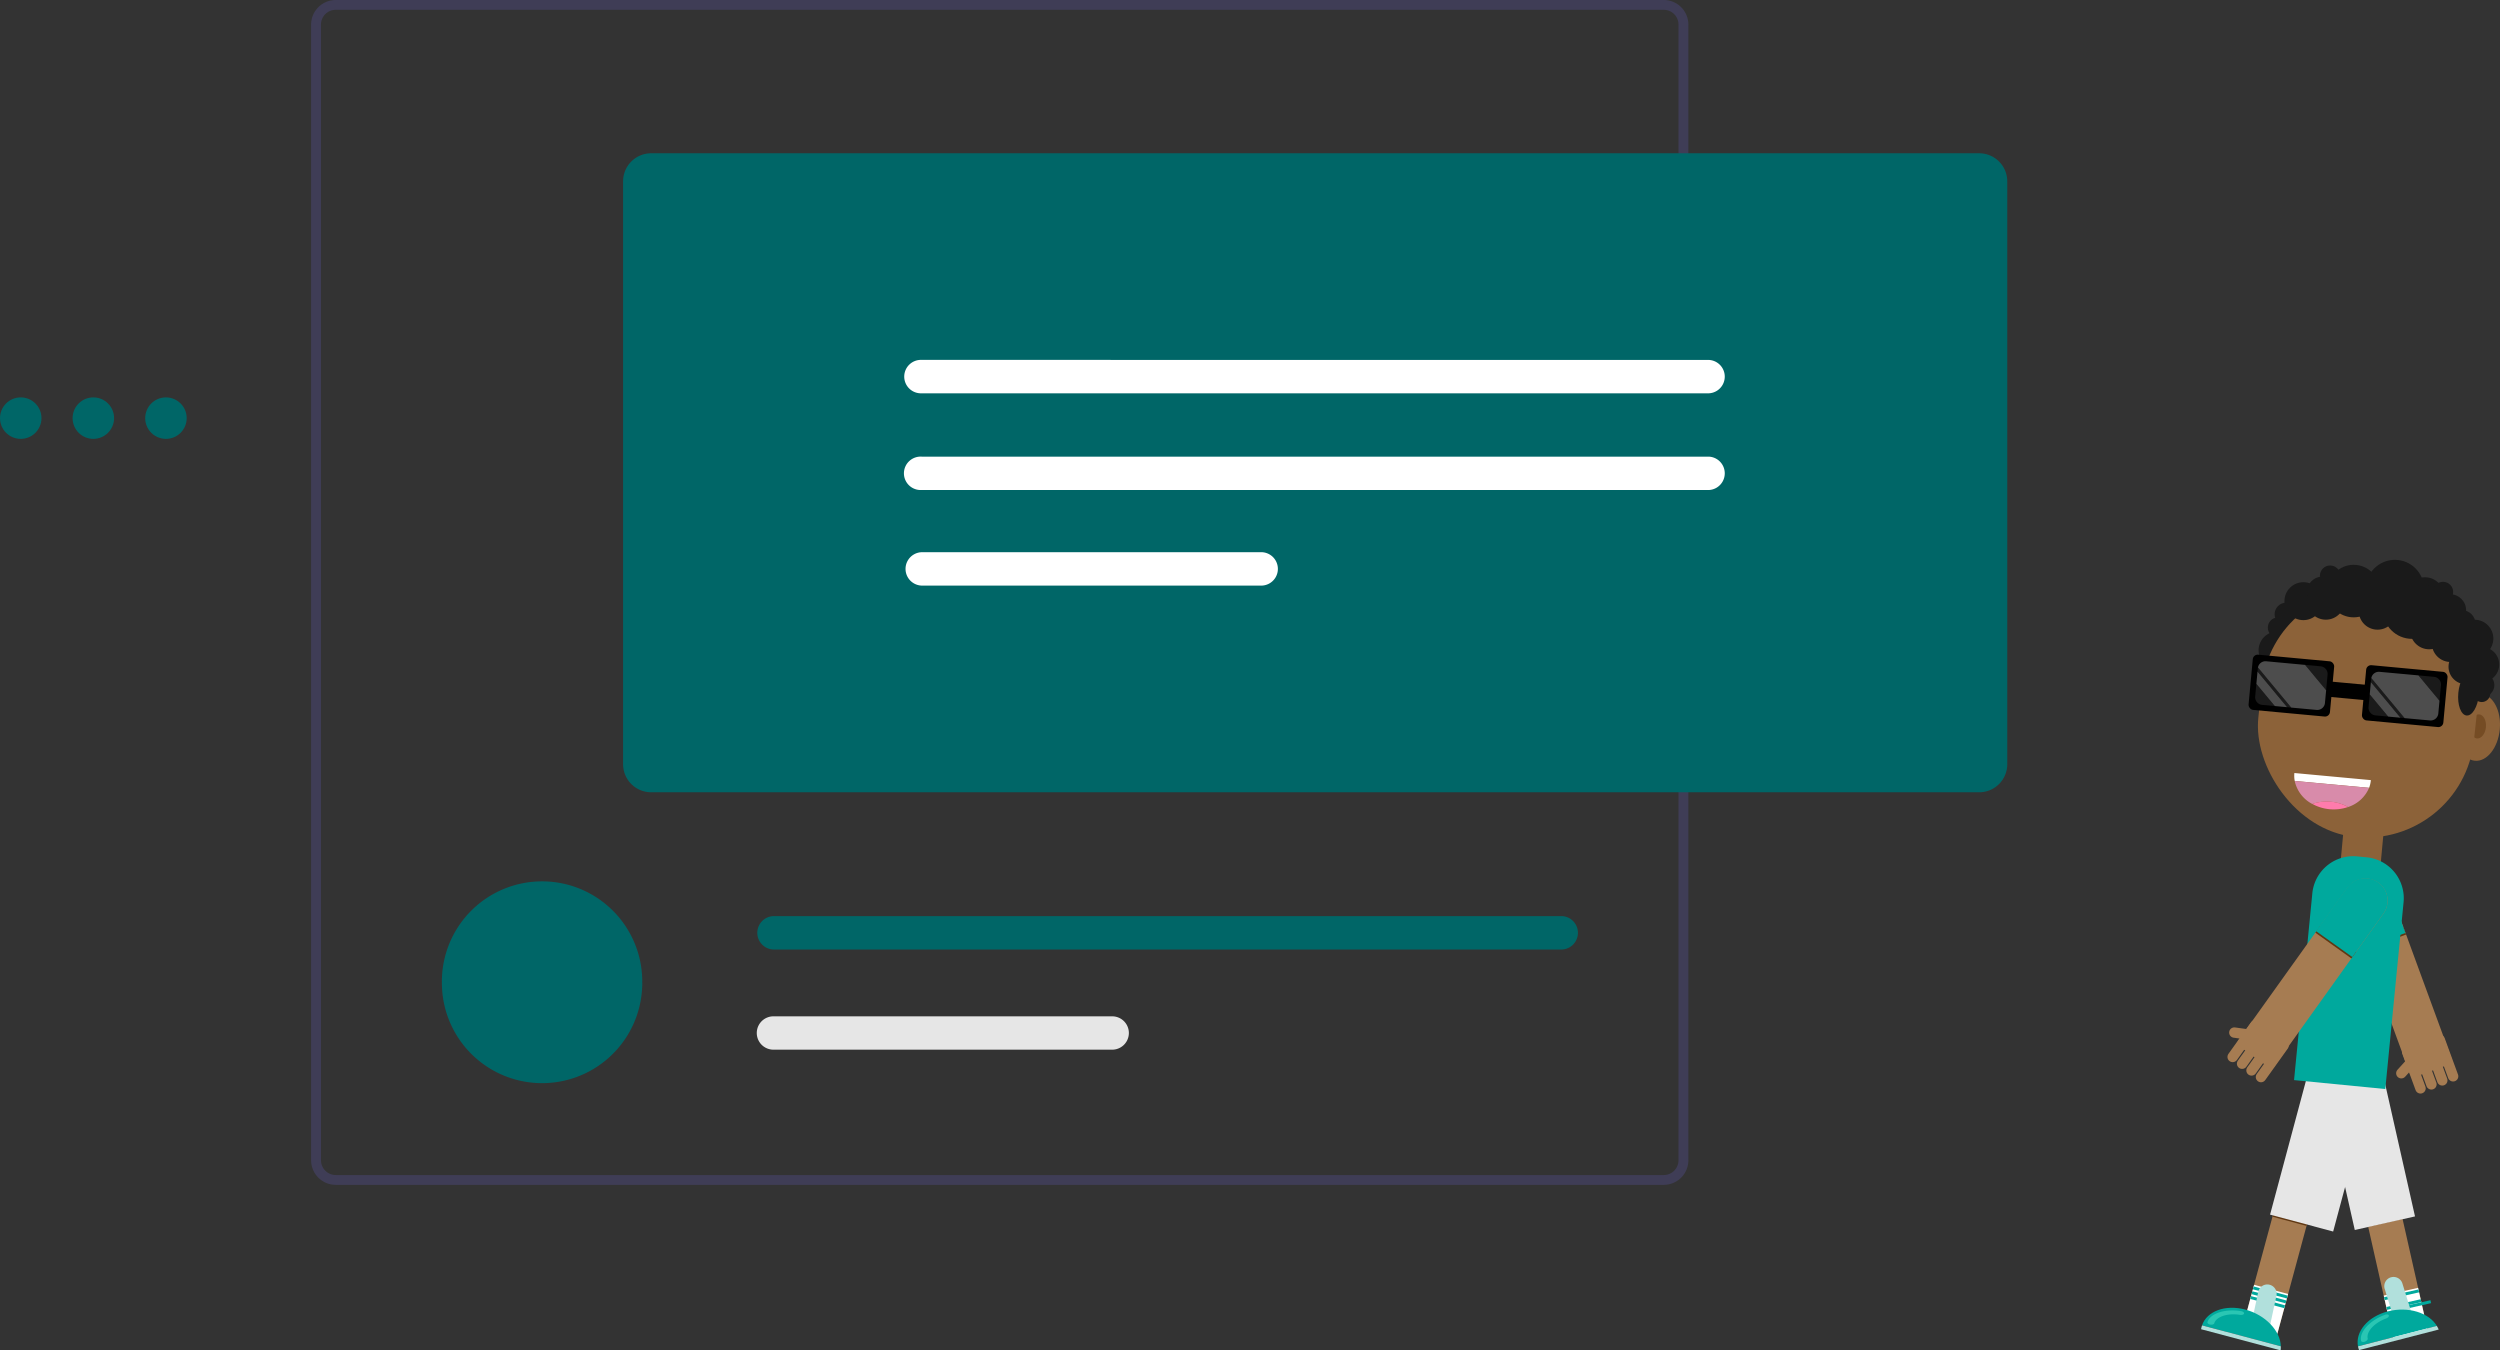<svg xmlns="http://www.w3.org/2000/svg" viewBox="0 0 1328.46 717.55"><rect x="0" y="0" width="1328.46" height="717.55" fill="#333333" stroke="none"/><defs><style>.cls-1{fill:#a67c52;}.cls-2{fill:#603813;}.cls-3{fill:#fff;}.cls-4{fill:#00a99d;}.cls-5{fill:#e6e6e6;}.cls-6,.cls-7{fill:none;stroke:#a67c52;stroke-linecap:round;stroke-miterlimit:10;}.cls-6{stroke-width:5.5px;}.cls-7{stroke-width:5.55px;}.cls-8{fill:#8c6239;}.cls-9{fill:#754c24;}.cls-10{fill:#1a1a1a;}.cls-11{fill:#4d4d4d;}.cls-12{fill:#d88baa;}.cls-13{fill:#ff7bac;}.cls-14{fill:#b1e0dc;}.cls-15{fill:#2ac6b3;}.cls-16{fill:#3f3d56;}.cls-17{fill:#006667;}</style></defs><g id="Layer_2" data-name="Layer 2"><g id="Layer_1-2" data-name="Layer 1"><path class="cls-1" d="M1216.19,569.9h5.7a6.51,6.51,0,0,1,6.51,6.51V707.87a1.87,1.87,0,0,1-1.87,1.87h-15a1.87,1.87,0,0,1-1.87-1.87V576.4A6.51,6.51,0,0,1,1216.19,569.9Z" transform="translate(209.5 -296.26) rotate(15.14)"/><rect class="cls-2" x="1207.73" y="644.92" width="18.72" height="4.22" transform="translate(211.31 -295.5) rotate(15.14)"/><rect class="cls-3" x="1194.32" y="684.85" width="18.72" height="23.44" transform="translate(223.79 -290.28) rotate(15.14)"/><rect class="cls-4" x="1196.94" y="686.09" width="18.72" height="1.58" transform="translate(221.35 -291.3) rotate(15.14)"/><rect class="cls-4" x="1196.25" y="688.66" width="18.72" height="1.58" transform="translate(222 -291.03) rotate(15.14)"/><rect class="cls-4" x="1195.55" y="691.23" width="18.72" height="1.58" transform="translate(222.64 -290.76) rotate(15.14)"/><rect class="cls-5" x="1210.38" y="563.81" width="34.56" height="86.08" transform="matrix(0.97, 0.26, -0.26, 0.97, 201.18, -299.66)"/><path class="cls-1" d="M1262.57,570.65h5.7a6.51,6.51,0,0,1,6.51,6.51V708.62a1.87,1.87,0,0,1-1.87,1.87h-15a1.87,1.87,0,0,1-1.87-1.87V577.16A6.51,6.51,0,0,1,1262.57,570.65Z" transform="translate(-109.9 294) rotate(-12.71)"/><rect class="cls-2" x="1257.71" y="645.75" width="18.72" height="4.22" transform="translate(-111.46 294.54) rotate(-12.71)"/><rect class="cls-3" x="1268.99" y="686.21" width="18.72" height="23.44" transform="translate(-122.2 298.25) rotate(-12.71)"/><rect class="cls-4" x="1266.78" y="687.34" width="18.72" height="1.58" transform="translate(-120.1 297.52) rotate(-12.71)"/><rect class="cls-4" x="1267.37" y="689.94" width="18.72" height="1.58" transform="matrix(0.98, -0.22, 0.22, 0.98, -120.66, 297.72)"/><rect class="cls-4" x="1267.96" y="692.54" width="18.72" height="1.58" transform="translate(-121.21 297.91) rotate(-12.71)"/><rect class="cls-5" x="1241.24" y="563.63" width="32.81" height="87.54" transform="translate(-102.8 291.48) rotate(-12.71)"/><line class="cls-6" x1="1289.7" y1="555.22" x2="1276.02" y2="570.31"/><line class="cls-7" x1="1290.7" y1="554.77" x2="1297.78" y2="574.08"/><line class="cls-7" x1="1284.93" y1="556.88" x2="1292.01" y2="576.2"/><line class="cls-7" x1="1296.45" y1="552.6" x2="1303.53" y2="571.92"/><line class="cls-7" x1="1279.13" y1="559" x2="1286.21" y2="578.32"/><path class="cls-1" d="M1272.94,458.61h0a11.77,11.77,0,0,1,11.77,11.77V570a2.38,2.38,0,0,1-2.38,2.38h-18.78a2.38,2.38,0,0,1-2.38-2.38V470.38a11.77,11.77,0,0,1,11.77-11.77Z" transform="translate(-99.64 469.55) rotate(-20.13)"/><rect class="cls-2" x="1254.97" y="496.34" width="23.54" height="4.47" transform="translate(-94.2 466.39) rotate(-20.13)"/><path class="cls-4" d="M1260.17,460.8h0A11.87,11.87,0,0,1,1272,472.67V501.1a0,0,0,0,1,0,0H1248.3a0,0,0,0,1,0,0V472.67A11.87,11.87,0,0,1,1260.17,460.8Z" transform="translate(-88.54 463.05) rotate(-20.13)"/><rect class="cls-8" x="1244.38" y="441.12" width="21.3" height="21.3" transform="translate(47.09 -113.99) rotate(5.3)"/><ellipse class="cls-8" cx="1316.76" cy="386.49" rx="17.84" ry="11.63" transform="translate(810.3 1661.92) rotate(-84.7)"/><ellipse class="cls-9" cx="1316.8" cy="386" rx="6.43" ry="4.19" transform="translate(810.83 1661.52) rotate(-84.7)"/><circle class="cls-10" cx="1210.25" cy="345.61" r="10.08"/><circle class="cls-10" cx="1210.51" cy="333.49" r="5.43"/><circle class="cls-10" cx="1214.88" cy="326.44" r="6.2"/><rect class="cls-8" x="1200.64" y="312.83" width="115.2" height="132.24" rx="57.6" transform="translate(47.38 -131.53) rotate(6.1)"/><rect x="1195.89" y="349.58" width="43.43" height="29.47" rx="2.63" transform="translate(38.85 -110.91) rotate(5.3)"/><rect x="1256.13" y="355.17" width="43.43" height="29.47" rx="2.63" transform="translate(39.63 -116.45) rotate(5.3)"/><rect x="1235.5" y="363" width="23.86" height="8.16" rx="0.87" transform="translate(39.24 -113.65) rotate(5.3)"/><path class="cls-10" d="M1297.08,364.1a4.09,4.09,0,0,0-3.69-4.44l-8.26-.77,11.18,13.47Z"/><path class="cls-10" d="M1258.61,375.71a4.1,4.1,0,0,0,3.69,4.44l6.72.62L1259.24,369Z"/><path class="cls-10" d="M1260.08,360.29c0,.13-.06.24-.07.37l-.17,1.78q7.88,9.46,15.73,18.94l2.18.2Z"/><path class="cls-11" d="M1291.24,382.83a4.08,4.08,0,0,0,4.44-3.69l.63-6.78-11.18-13.47L1264.45,357a4.07,4.07,0,0,0-4.37,3.31l17.67,21.29Z"/><path class="cls-11" d="M1259.24,369l9.78,11.78,6.55.61q-7.86-9.48-15.73-18.94Z"/><path class="cls-10" d="M1236.84,358.51a4.09,4.09,0,0,0-3.69-4.44l-8.26-.76,11.18,13.46Z"/><path class="cls-10" d="M1198.37,370.12a4.1,4.1,0,0,0,3.69,4.44l6.72.62L1199,363.4Z"/><path class="cls-10" d="M1199.84,354.7c0,.13-.06.25-.07.37l-.17,1.78q7.88,9.47,15.73,18.94l2.18.2Z"/><path class="cls-11" d="M1231,377.24a4.08,4.08,0,0,0,4.44-3.68l.63-6.79-11.18-13.46-20.68-1.92a4.07,4.07,0,0,0-4.37,3.31L1217.51,376Z"/><path class="cls-11" d="M1199,363.4l9.78,11.78,6.55.61q-7.86-9.48-15.73-18.94Z"/><circle class="cls-10" cx="1223.99" cy="319.45" r="10.08"/><circle class="cls-10" cx="1234.25" cy="314.9" r="8.53"/><circle class="cls-10" cx="1272.6" cy="313" r="15.51"/><circle class="cls-10" cx="1250.69" cy="314.09" r="13.96"/><circle class="cls-10" cx="1238.2" cy="305.92" r="5.43"/><circle class="cls-10" cx="1288.6" cy="316.82" r="10.08"/><circle class="cls-10" cx="1295.61" cy="325.26" r="10.08"/><circle class="cls-10" cx="1308.2" cy="331.47" r="7.23"/><circle class="cls-10" cx="1298.16" cy="314.59" r="5.43"/><circle class="cls-10" cx="1301.93" cy="324.29" r="8.53"/><circle class="cls-10" cx="1314.93" cy="339.29" r="9.99"/><circle class="cls-10" cx="1318.73" cy="353.11" r="9.31"/><circle class="cls-10" cx="1316.97" cy="343.81" r="3.1"/><circle class="cls-10" cx="1319.27" cy="364.07" r="6.2"/><circle class="cls-10" cx="1318.76" cy="368.55" r="4.51"/><circle class="cls-10" cx="1281.71" cy="323.97" r="15.51"/><circle class="cls-10" cx="1290.82" cy="334.94" r="10.08"/><circle class="cls-10" cx="1302.21" cy="341.78" r="9.99"/><circle class="cls-10" cx="1310.41" cy="354.29" r="9.31"/><ellipse class="cls-10" cx="1311.77" cy="368.72" rx="11.53" ry="5.49" transform="translate(823.46 1640.83) rotate(-84.7)"/><circle class="cls-10" cx="1235.91" cy="319.21" r="10.08"/><circle class="cls-10" cx="1263.39" cy="324.61" r="9.99"/><path class="cls-3" d="M1259.83,414.54l-40.64-3.77s0,.07,0,.1a14.74,14.74,0,0,0,.19,4.1l39.52,3.66a15.08,15.08,0,0,0,.93-4A.31.31,0,0,0,1259.83,414.54Z"/><path class="cls-12" d="M1247.73,428.84a18.07,18.07,0,0,0,11.16-10.21L1219.37,415a18.12,18.12,0,0,0,9.34,12.22,23.29,23.29,0,0,1,9.84-1.18A23,23,0,0,1,1247.73,428.84Z"/><path class="cls-13" d="M1247.73,428.84a23,23,0,0,0-9.18-2.83,23.29,23.29,0,0,0-9.84,1.18,23.61,23.61,0,0,0,19,1.65Z"/><path class="cls-4" d="M1246.71,455h5a21.85,21.85,0,0,1,21.85,21.85v99.73a0,0,0,0,1,0,0h-48.72a0,0,0,0,1,0,0V476.86A21.85,21.85,0,0,1,1246.71,455Z" transform="translate(56.17 -119.2) rotate(5.59)"/><line class="cls-6" x1="1207.45" y1="551.49" x2="1187.28" y2="548.69"/><line class="cls-7" x1="1208.39" y1="552.05" x2="1196.43" y2="568.79"/><line class="cls-7" x1="1203.39" y1="548.48" x2="1191.43" y2="565.22"/><line class="cls-7" x1="1213.42" y1="555.58" x2="1201.46" y2="572.32"/><line class="cls-7" x1="1198.37" y1="544.89" x2="1186.41" y2="561.63"/><path class="cls-1" d="M1230.83,458.37h0a11.77,11.77,0,0,1,11.77,11.77v99.57a2.38,2.38,0,0,1-2.38,2.38h-18.78a2.38,2.38,0,0,1-2.38-2.38V470.14A11.77,11.77,0,0,1,1230.83,458.37Z" transform="translate(529.09 -619.66) rotate(35.56)"/><rect class="cls-2" x="1229.53" y="498.35" width="23.54" height="4.47" transform="translate(522.53 -628.47) rotate(35.56)"/><path class="cls-4" d="M1252.14,465.07h0A11.87,11.87,0,0,1,1264,476.94v28.43a0,0,0,0,1,0,0h-23.74a0,0,0,0,1,0,0V476.94A11.87,11.87,0,0,1,1252.14,465.07Z" transform="translate(515.62 -637.64) rotate(35.56)"/><path class="cls-14" d="M1274.62,678.14h0a4.93,4.93,0,0,1,4.93,4.93v23.37a0,0,0,0,1,0,0h-9.85a0,0,0,0,1,0,0V683.06a4.93,4.93,0,0,1,4.93-4.93Z" transform="translate(-147.86 408.62) rotate(-17.23)"/><path class="cls-4" d="M1268.91,696.84c-10.73,2.76-17.39,10.78-15.92,18.58l41.94-10.82C1290.69,697.52,1279.63,694.07,1268.91,696.84Z"/><path class="cls-14" d="M1253,715.42a11.86,11.86,0,0,0,.57,2l42.32-10.92a13.82,13.82,0,0,0-1-1.93Z"/><path class="cls-15" d="M1254.83,712.82a.66.66,0,0,1-.17-.29c-1.09-4.71,4.63-10.94,12.74-13.89,1-.35,1.84-.18,2,.38s-.54,1.28-1.5,1.63c-6.2,2.25-10.57,7-9.74,10.62.13.56-.54,1.29-1.5,1.64A1.85,1.85,0,0,1,1254.83,712.82Z"/><path class="cls-14" d="M1200.32,680.57h0a4.93,4.93,0,0,1,4.93,4.93v23.37a0,0,0,0,1,0,0h-9.85a0,0,0,0,1,0,0V685.49a4.93,4.93,0,0,1,4.93-4.93Z" transform="matrix(0.98, 0.21, -0.21, 0.98, 172.46, -236.37)"/><path class="cls-4" d="M1193.11,695.88c-10.7-2.84-20.44.89-23,8.4L1212,715.4C1211.76,707.15,1203.81,698.72,1193.11,695.88Z"/><path class="cls-14" d="M1170.13,704.28a12.28,12.28,0,0,0-.5,2.05l42.24,11.22a12.92,12.92,0,0,0,.12-2.15Z"/><path class="cls-15" d="M1173,702.92a.65.65,0,0,1,0-.34c1.36-4.64,9.4-7.27,17.91-5.86,1,.16,1.69.74,1.53,1.29s-1.11.85-2.11.69c-6.51-1.08-12.66.93-13.7,4.48-.16.55-1.1.86-2.1.69A1.86,1.86,0,0,1,1173,702.92Z"/><path id="fa4958e0-769a-4069-95d8-47331dde78e6" class="cls-16" d="M884.11,0H178.39a13.1,13.1,0,0,0-13.08,13.07V616.54a13.1,13.1,0,0,0,13.08,13.07H884.11a13.09,13.09,0,0,0,13.07-13.07V13.07A13.09,13.09,0,0,0,884.11,0Zm7.82,616.54a7.87,7.87,0,0,1-7.82,7.86H178.39a7.86,7.86,0,0,1-7.83-7.86V13.07a7.86,7.86,0,0,1,7.83-7.86H884.11a7.87,7.87,0,0,1,7.82,7.86Z"/><path id="b96bbff1-710e-4cf9-8f0a-207f6a2454c7" class="cls-17" d="M341.29,522.31c0,.93,0,1.86-.08,2.76a53.23,53.23,0,0,1-106.32,0c0-.9-.08-1.83-.08-2.76a53.24,53.24,0,1,1,106.47,0Z"/><path id="a99625a5-8e94-4aa2-927a-7cc58a47d0f9" class="cls-17" d="M829.27,486.81H411a8.88,8.88,0,0,0,0,17.75H829.27a8.88,8.88,0,0,0,.67-17.75Z"/><path id="f2e8dd5a-2c6f-4c4a-9a4a-91faa08ec764" class="cls-5" d="M591,540.06H411a8.86,8.86,0,0,0,0,17.72H591a8.86,8.86,0,1,0,0-17.72Z"/><path id="b0d633b1-50f0-455b-880b-69d0ec30b218" class="cls-17" d="M1051.77,421H346a14.92,14.92,0,0,1-14.9-14.9V96.35A14.92,14.92,0,0,1,346,81.45h705.72a14.93,14.93,0,0,1,14.91,14.9V406.06A14.92,14.92,0,0,1,1051.77,421Z"/><path id="a4d76c33-4002-4242-b64e-8bf1a807cbd3" class="cls-3" d="M489.77,191.24A8.88,8.88,0,1,0,489,209c.26,0,.52,0,.77,0H908.05a8.88,8.88,0,0,0,0-17.74Z"/><path id="a4bd9330-30bf-4fe3-97b2-bd8f02deaa7a" class="cls-3" d="M489.77,242.65a8.88,8.88,0,1,0-.77,17.74H908.05a8.88,8.88,0,0,0,0-17.74Z"/><path id="f4033984-e442-4bd8-ab2d-9d91ebc99eb7" class="cls-3" d="M489.77,293.43a8.88,8.88,0,0,0,0,17.75h180a8.88,8.88,0,0,0,.78-17.75H489.77Z"/><circle id="f8f82ae4-70bd-49d3-8148-f9c9501b42d9" class="cls-17" cx="11.02" cy="222.19" r="11.02"/><circle id="fa464750-9ca1-4e8d-97b4-cb58e01582d0" class="cls-17" cx="49.6" cy="222.19" r="11.02"/><circle id="a6e2f59b-2266-45a7-a68c-25353aee0074" class="cls-17" cx="88.18" cy="222.19" r="11.02"/></g></g></svg>